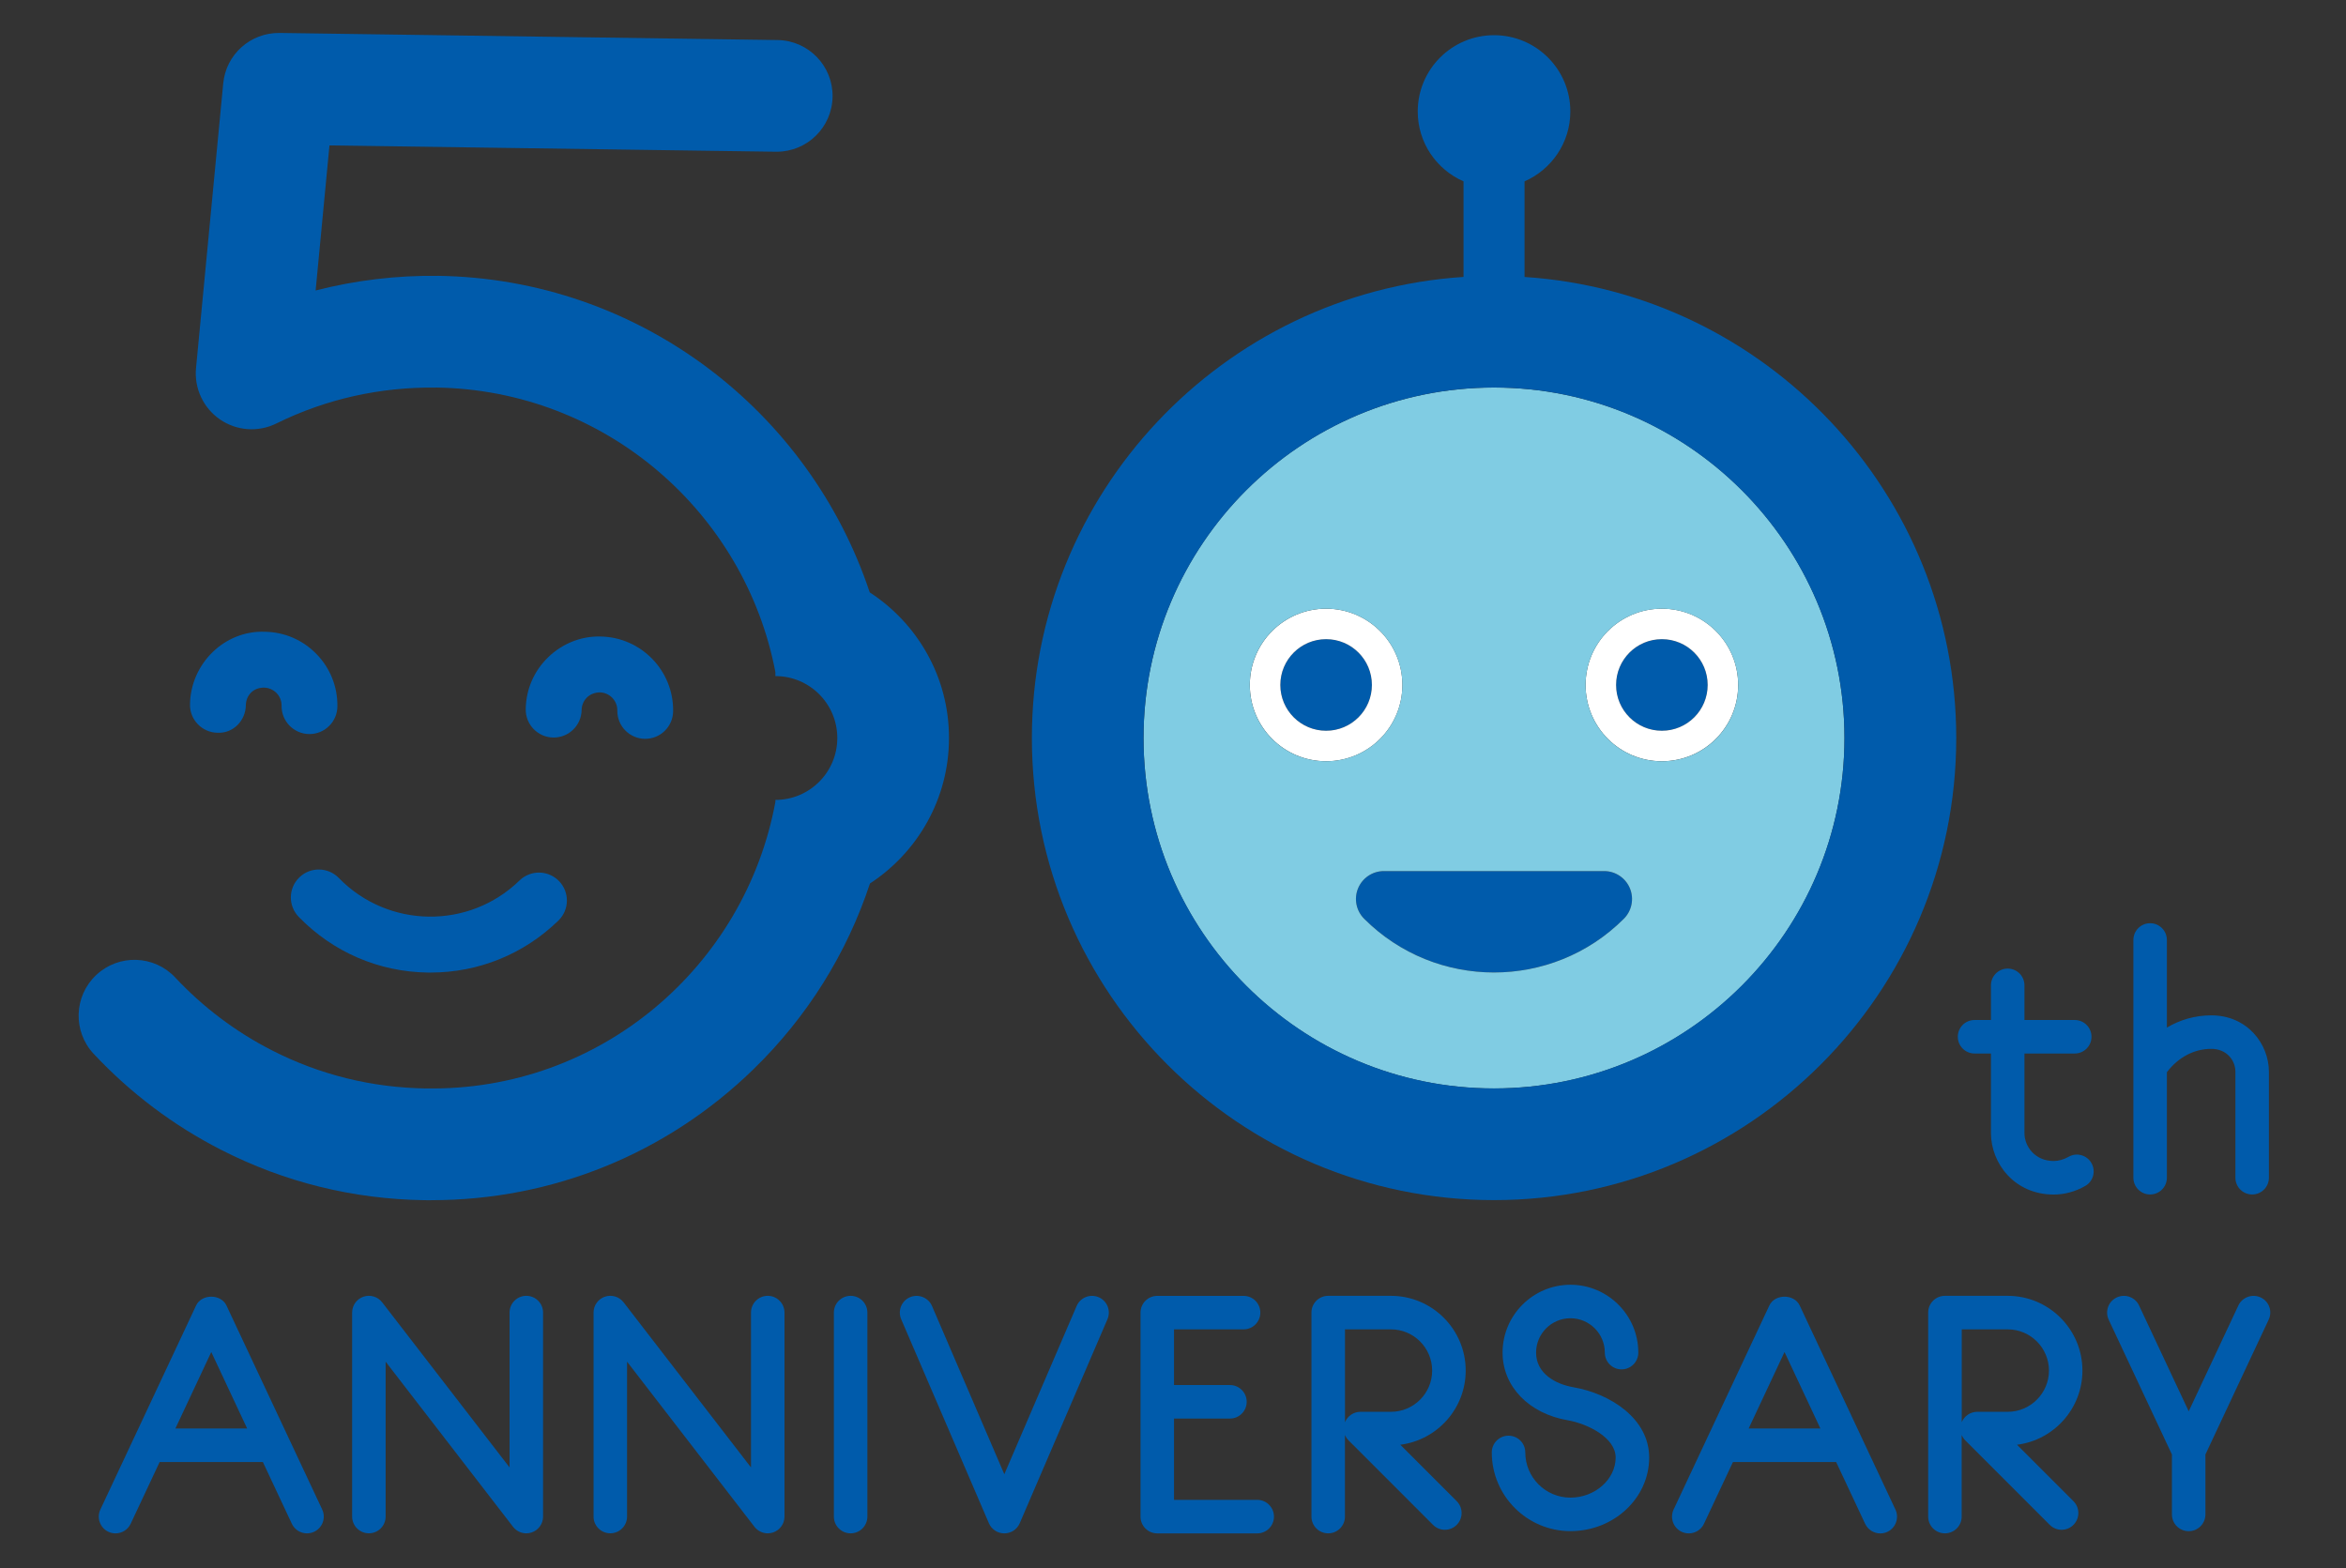 <?xml version="1.0" encoding="utf-8"?>
<!-- Generator: Adobe Illustrator 26.0.1, SVG Export Plug-In . SVG Version: 6.00 Build 0)  -->
<svg version="1.1" id="レイヤー_1" xmlns="http://www.w3.org/2000/svg" xmlns:xlink="http://www.w3.org/1999/xlink" x="0px"
	 y="0px" viewBox="0 0 595.28 397.96" style="enable-background:new 0 0 595.28 397.96;" xml:space="preserve">
<rect x="0" y="0" width="595.28" height="397.96" fill="#333333" stroke="none"/>
<style type="text/css">
	.st0{fill:#005BAB;}
	.st1{fill:#FFFFFF;}
	.st2{fill:#80CCE3;}
</style>
<g>
	<g>
		<path class="st0" d="M57.46,331.27c-1.4-2.98-6.3-2.98-7.7,0l-24.29,51.77c-1,2.13-0.08,4.66,2.04,5.66c0.58,0.27,1.2,0.4,1.8,0.4
			c1.6,0,3.13-0.91,3.85-2.45l7.35-15.66h26.19l7.35,15.66c1,2.13,3.53,3.03,5.66,2.04c2.13-1,3.04-3.53,2.04-5.66L57.46,331.27z
			 M44.51,362.48l9.1-19.4l9.1,19.4H44.51z"/>
		<path class="st0" d="M278.78,329.17c-2.16-0.92-4.66,0.07-5.59,2.23l-18.35,42.69l-18.35-42.69c-0.93-2.15-3.43-3.14-5.59-2.23
			c-2.16,0.93-3.15,3.43-2.23,5.59l22.26,51.77c0.67,1.56,2.21,2.57,3.91,2.57s3.23-1.01,3.91-2.57l22.26-51.77
			C281.94,332.6,280.94,330.1,278.78,329.17z"/>
		<path class="st0" d="M573.63,329.23c-2.12-0.99-4.66-0.08-5.66,2.04l-12.6,26.85l-12.6-26.85c-1-2.13-3.54-3.04-5.66-2.04
			c-2.13,1-3.04,3.53-2.04,5.66l16.04,34.19v15.21c0,2.35,1.9,4.25,4.25,4.25s4.25-1.9,4.25-4.25v-15.21l16.04-34.19
			C576.67,332.76,575.76,330.22,573.63,329.23z"/>
		<path class="st0" d="M456.66,331.27c-1.4-2.98-6.3-2.98-7.7,0l-24.29,51.77c-1,2.13-0.08,4.66,2.04,5.66
			c2.13,0.99,4.66,0.08,5.66-2.04l7.35-15.66h26.19l7.35,15.66c0.73,1.54,2.26,2.45,3.85,2.45c0.61,0,1.22-0.13,1.8-0.4
			c2.13-1,3.04-3.53,2.04-5.66L456.66,331.27z M443.71,362.48l9.1-19.4l9.1,19.4H443.71z"/>
		<path class="st0" d="M133.55,328.82c-2.35,0-4.25,1.9-4.25,4.25v39.3l-32.33-41.9c-1.11-1.44-3.02-2.01-4.74-1.43
			c-1.72,0.59-2.88,2.2-2.88,4.02v51.77c0,2.35,1.9,4.25,4.25,4.25c2.35,0,4.25-1.9,4.25-4.25v-39.3l32.33,41.9
			c0.82,1.06,2.08,1.66,3.37,1.66c0.46,0,0.92-0.08,1.37-0.23c1.72-0.59,2.88-2.2,2.88-4.02v-51.77
			C137.8,330.73,135.9,328.82,133.55,328.82z"/>
		<path class="st0" d="M194.81,328.82c-2.35,0-4.25,1.9-4.25,4.25v39.3l-32.33-41.9c-1.11-1.44-3.02-2.01-4.74-1.43
			c-1.72,0.59-2.88,2.2-2.88,4.02v51.77c0,2.35,1.9,4.25,4.25,4.25s4.25-1.9,4.25-4.25v-39.3l32.33,41.9
			c0.82,1.06,2.08,1.66,3.37,1.66c0.46,0,0.92-0.08,1.37-0.23c1.72-0.59,2.88-2.2,2.88-4.02v-51.77
			C199.06,330.73,197.15,328.82,194.81,328.82z"/>
		<path class="st0" d="M215.84,328.82c-2.35,0-4.25,1.9-4.25,4.25v51.77c0,2.35,1.9,4.25,4.25,4.25s4.25-1.9,4.25-4.25v-51.77
			C220.09,330.73,218.19,328.82,215.84,328.82z"/>
		<path class="st0" d="M371.91,347.79c0-10.46-8.51-18.97-18.97-18.97h-15.92c-2.35,0-4.25,1.9-4.25,4.25v51.77
			c0,2.35,1.9,4.25,4.25,4.25s4.25-1.9,4.25-4.25v-20.72c0.21,0.51,0.52,0.98,0.92,1.39l21.43,21.43c1.67,1.67,4.35,1.67,6.01,0
			c1.66-1.66,1.66-4.35,0-6.01l-14.32-14.32C364.66,365.43,371.91,357.44,371.91,347.79z M352.94,358.25h-7.73
			c-1.72,0-3.27,1.04-3.93,2.63c0,0,0,0,0,0.01v-23.56h11.66c5.77,0,10.46,4.69,10.46,10.46
			C363.4,353.56,358.71,358.25,352.94,358.25z"/>
		<path class="st0" d="M528.4,347.79c0-10.46-8.51-18.97-18.97-18.97h-15.92c-2.35,0-4.25,1.9-4.25,4.25v51.77
			c0,2.35,1.9,4.25,4.25,4.25s4.25-1.9,4.25-4.25v-20.72c0.21,0.51,0.52,0.98,0.92,1.39l21.43,21.43c1.67,1.67,4.35,1.67,6.01,0
			c1.66-1.66,1.66-4.35,0-6.01l-14.32-14.32C521.15,365.43,528.4,357.44,528.4,347.79z M509.44,358.25h-7.73
			c-1.72,0-3.27,1.04-3.93,2.63c0,0,0,0,0,0.01v-23.56h11.67c5.77,0,10.46,4.69,10.46,10.46
			C519.9,353.56,515.2,358.25,509.44,358.25z"/>
		<path class="st0" d="M319.01,380.59h-21.11v-20.63h14.19c2.35,0,4.25-1.9,4.25-4.25s-1.9-4.25-4.25-4.25h-14.19v-14.13h17.65
			c2.35,0,4.25-1.9,4.25-4.25s-1.9-4.25-4.25-4.25h-21.9c-2.35,0-4.25,1.9-4.25,4.25v51.77c0,2.35,1.9,4.25,4.25,4.25h25.36
			c2.35,0,4.25-1.9,4.25-4.25S321.35,380.59,319.01,380.59z"/>
		<path class="st0" d="M399.21,352.01c-4.57-0.79-9.44-3.51-9.44-8.78c0-4.81,3.91-8.72,8.72-8.72c4.81,0,8.72,3.91,8.72,8.72
			c0,2.35,1.9,4.25,4.25,4.25s4.25-1.9,4.25-4.25c0-9.49-7.73-17.22-17.22-17.22c-9.49,0-17.22,7.73-17.22,17.22
			c0,8.56,6.63,15.45,16.5,17.16c5.06,0.88,12.19,4.39,12.19,9.47c0,5.52-5.25,10.17-11.47,10.17c-6.32,0-11.46-5.14-11.46-11.47
			c0-2.35-1.9-4.25-4.25-4.25c-2.35,0-4.25,1.9-4.25,4.25c0,11.01,8.96,19.97,19.97,19.97c11.01,0,19.97-8.38,19.97-18.68
			C418.46,359.88,408.48,353.61,399.21,352.01z"/>
	</g>
	<g>
		<g>
			<path class="st0" d="M524.88,293.55c-1.2,0.68-2.54,1.06-3.77,1.06c-4.65,0-7.42-3.6-7.42-7.08v-20.2h12.76
				c2.35,0,4.25-1.9,4.25-4.25s-1.9-4.25-4.25-4.25h-12.76v-8.8c0-2.35-1.9-4.25-4.25-4.25s-4.25,1.9-4.25,4.25v8.8h-4.16
				c-2.35,0-4.25,1.9-4.25,4.25s1.9,4.25,4.25,4.25h4.16v20.2c0,7.66,5.96,15.59,15.93,15.59c2.73,0,5.5-0.75,7.99-2.18
				c2.04-1.16,2.75-3.76,1.58-5.8C529.51,293.08,526.91,292.37,524.88,293.55z"/>
			<path class="st0" d="M561.1,257.65c-4.05,0-7.89,1.1-11.27,3.1v-22.23c0-2.35-1.9-4.25-4.25-4.25s-4.25,1.9-4.25,4.25v60.33
				c0,2.35,1.9,4.25,4.25,4.25s4.25-1.9,4.25-4.25v-26.77c2.82-3.73,6.84-5.93,11.27-5.93c3.97,0,6.12,2.99,6.12,5.81v26.89
				c0,2.35,1.9,4.25,4.25,4.25s4.25-1.9,4.25-4.25v-26.89C575.72,264.93,570.25,257.65,561.1,257.65z"/>
		</g>
		<g>
			<g>
				<path class="st0" d="M85.97,222.79c-2.73-2.81-7.22-2.87-10.02-0.14c-2.81,2.73-2.87,7.21-0.14,10.02
					c8.68,8.93,20.31,13.95,32.75,14.12c0.23,0,0.45,0,0.68,0c12.19,0,23.7-4.67,32.46-13.2c2.81-2.73,2.87-7.21,0.14-10.02
					c-2.73-2.81-7.22-2.87-10.02-0.14C119,235.91,98.44,235.61,85.97,222.79z"/>
				<path class="st0" d="M140.5,187.15c3.87,0,7.03-3.11,7.08-6.99c0.02-1.21,0.51-2.34,1.37-3.19c0.87-0.84,1.99-1.24,3.22-1.28
					c2.5,0.04,4.5,2.1,4.47,4.6c-0.06,3.91,3.07,7.13,6.98,7.19c0.03,0,0.07,0,0.1,0c3.87,0,7.03-3.11,7.08-6.99
					c0.15-10.31-8.13-18.82-18.44-18.97c-4.95-0.13-9.72,1.81-13.3,5.29c-3.58,3.48-5.6,8.15-5.66,13.15
					c-0.06,3.91,3.07,7.13,6.98,7.19C140.43,187.15,140.46,187.15,140.5,187.15z"/>
				<path class="st0" d="M67.18,160.31c-10.25-0.37-18.82,8.12-18.97,18.44c-0.06,3.91,3.07,7.13,6.98,7.19
					c3.99,0.19,7.13-3.07,7.19-6.98c0.04-2.5,1.88-4.5,4.6-4.47c1.21,0.02,2.34,0.51,3.19,1.37c0.84,0.87,1.3,2.01,1.28,3.22
					c-0.06,3.91,3.07,7.13,6.98,7.19c0.03,0,0.07,0,0.1,0c3.87,0,7.03-3.11,7.08-6.99c0.07-5-1.81-9.72-5.29-13.3
					C76.84,162.39,72.17,160.38,67.18,160.31z"/>
			</g>
			<path class="st0" d="M220.69,150.32c-15.32-46.03-58.45-79.61-109.63-80.33V70c-10.39-0.14-20.88,1.12-30.97,3.71l3.51-36.81
				l113.28,1.6c0.07,0,0.14,0,0.21,0c7.73,0,14.06-6.21,14.17-13.97c0.11-7.83-6.15-14.26-13.97-14.37L70.95,8.36
				c-7.46-0.08-13.61,5.48-14.31,12.82L49.74,93.4c-0.49,5.12,1.83,10.1,6.06,13.02c4.23,2.92,9.71,3.32,14.32,1.04
				c12.67-6.25,26.4-9.28,40.54-9.11v-0.01c42.88,0.61,78.34,31.63,86.09,72.21v1.01c8.68,0,15.71,7.03,15.71,15.71
				c0,8.68-7.03,15.71-15.71,15.71v0.5c-7.72,41.84-44.56,73.47-88.61,72.71v0.01c-13.79-0.2-26.95-3.45-39.13-9.67
				c-9.2-4.7-17.46-10.92-24.54-18.48c-5.35-5.72-14.32-6.01-20.03-0.66c-5.72,5.35-6.01,14.32-0.66,20.03
				c9.33,9.97,20.21,18.16,32.34,24.36c16.08,8.21,33.45,12.51,51.62,12.77c0.57,0.01,1.14,0.01,1.71,0.01v-0.01
				c30.69,0,59.64-11.75,81.69-33.18c13.74-13.35,23.77-29.5,29.61-47.19c12.05-7.87,20.05-21.46,20.05-36.9
				C240.82,171.79,232.79,158.19,220.69,150.32z"/>
		</g>
		<g>
			<circle class="st0" cx="336.49" cy="173.81" r="11.62"/>
		</g>
		<path class="st1" d="M336.49,154.45c-10.69,0-19.36,8.67-19.36,19.36c0,10.7,8.67,19.36,19.36,19.36
			c10.69,0,19.36-8.67,19.36-19.36C355.85,163.12,347.18,154.45,336.49,154.45z M336.49,185.43c-6.42,0-11.62-5.2-11.62-11.62
			c0-6.42,5.2-11.62,11.62-11.62c6.42,0,11.62,5.2,11.62,11.62C348.11,180.23,342.9,185.43,336.49,185.43z"/>
		<g>
			<circle class="st0" cx="421.69" cy="173.81" r="11.62"/>
		</g>
		<path class="st1" d="M421.69,154.45c-10.69,0-19.36,8.67-19.36,19.36c0,10.7,8.67,19.36,19.36,19.36
			c10.69,0,19.36-8.67,19.36-19.36C441.06,163.12,432.39,154.45,421.69,154.45z M421.69,185.43c-6.42,0-11.62-5.2-11.62-11.62
			c0-6.42,5.2-11.62,11.62-11.62c6.42,0,11.62,5.2,11.62,11.62C433.31,180.23,428.11,185.43,421.69,185.43z"/>
		<g>
			<path class="st0" d="M379.09,246.77c-11.93,0-23.86-4.54-32.95-13.63c-2.03-2.03-2.63-5.08-1.54-7.72
				c1.1-2.65,3.68-4.38,6.55-4.38h55.88c2.87,0,5.45,1.73,6.55,4.38c1.1,2.65,0.49,5.7-1.54,7.72
				C402.96,242.22,391.02,246.77,379.09,246.77z"/>
		</g>
		<path class="st2" d="M379.09,98.34c-49.11,0-88.93,39.81-88.93,88.93s39.81,88.93,88.93,88.93c49.11,0,88.93-39.81,88.93-88.93
			S428.2,98.34,379.09,98.34z M317.12,173.81c0-10.69,8.67-19.36,19.36-19.36c10.69,0,19.36,8.67,19.36,19.36
			c0,10.7-8.67,19.36-19.36,19.36C325.79,193.18,317.12,184.51,317.12,173.81z M412.04,233.14c-9.08,9.08-21.02,13.63-32.95,13.63
			c-11.93,0-23.86-4.54-32.95-13.63c-2.03-2.03-2.63-5.08-1.54-7.72c1.1-2.65,3.68-4.38,6.55-4.38h55.88c2.87,0,5.45,1.73,6.55,4.38
			C414.67,228.07,414.07,231.11,412.04,233.14z M421.69,193.18c-10.69,0-19.36-8.67-19.36-19.36c0-10.69,8.67-19.36,19.36-19.36
			c10.69,0,19.36,8.67,19.36,19.36C441.06,184.51,432.39,193.18,421.69,193.18z"/>
		<path class="st0" d="M386.84,70.28V46.02c6.83-2.99,11.62-9.79,11.62-17.73c0-10.7-8.67-19.36-19.36-19.36
			c-10.69,0-19.36,8.67-19.36,19.36c0,7.94,4.78,14.74,11.62,17.73v24.25c-61.06,4.01-109.53,54.93-109.53,116.99
			c0,64.67,52.61,117.27,117.27,117.27s117.28-52.61,117.28-117.27C496.36,125.2,447.9,74.28,386.84,70.28z M379.09,276.19
			c-49.04,0-88.93-39.89-88.93-88.93s39.89-88.93,88.93-88.93s88.93,39.89,88.93,88.93S428.12,276.19,379.09,276.19z"/>
	</g>
</g>
</svg>
